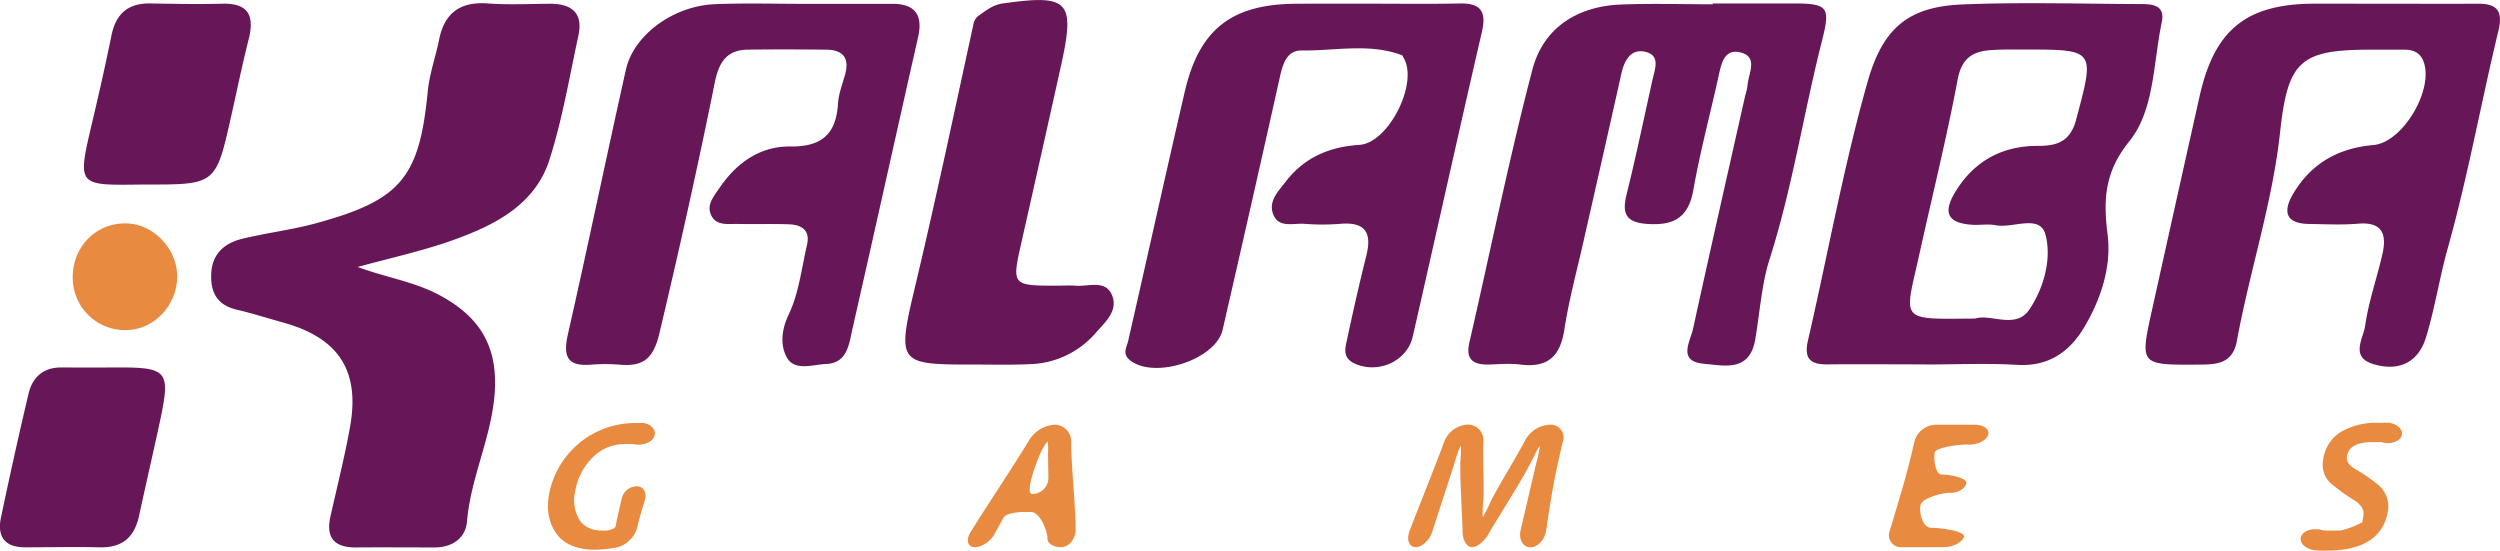 <svg xmlns="http://www.w3.org/2000/svg" viewBox="0 0 726.91 160.08">
  <g data-name="Layer 2">
    <g data-name="Layer 1">
      <path d="M104 77.63c8.26 3.07 16.36 4.23 23.72 8.15 12.71 6.77 17.51 16.15 15.94 30.42-1.34 12.12-6.84 23.22-7.87 35.42-.41 4.88-4.29 7.57-9.48 7.56-7.62 0-15.24-.06-22.87 0-6.25 0-8.74-2.84-7.36-9 1.94-8.64 4.11-17.24 5.68-25.95 3-16.46-3.29-26-19.5-30.47-4.49-1.26-9-2.68-13.59-3.76-5.61-1.37-7.51-5.11-7.25-10.45.28-5.83 3.91-8.89 9.05-10.13 7.14-1.73 14.51-2.6 21.59-4.55 24.39-6.69 29.87-13.13 32.3-38.16.51-5.28 2.3-10.12 3.32-15.2C129.23 3.74 133.86.41 141.84 1c6 .45 12.06.13 18.1.09 6.34 0 9.67 2.71 8.23 9.31-2.62 12.08-4.66 24.36-8.42 36.08-4.15 12.92-15.61 18.83-27.43 23.12-9.18 3.34-18.83 5.4-28.32 8.03ZM498 1h22.88c10.61 0 11.44.83 8.91 10.77-5.37 21.13-8.6 42.73-15.27 63.63-2.29 7.17-2.83 15.47-4.15 23.26-1.62 9.59-9 7.63-14.92 7.11-7.79-.69-4-6.39-3.17-10.18 4.95-22.65 10.1-45.25 15.18-67.86a17.3 17.3 0 0 0 .64-2.73c.18-3.5 3.32-8.44-2.05-9.76-4.95-1.21-5.64 3.72-6.47 7.48-2.42 10.84-5.29 21.61-7.22 32.54-1.42 8-5.67 10.35-13.27 9.86-6.22-.4-7.56-2.87-6.14-8.58 2.76-11.09 5.07-22.29 7.56-33.45.68-3 2.32-6.92-2-8-4.15-1.06-6.12 2.28-7 6Q466 45.7 460.39 70.33c-1.91 8.49-4.22 16.92-5.53 25.51-1.2 7.81-4.86 11.16-12.78 10.16-3.12-.41-6.35-.07-9.52 0-4.42 0-6.42-1.65-5.31-6.45 6.08-26.41 11.45-53 18.29-79.23 3.18-12.19 13-18.5 25.77-19 8.88-.37 17.79-.07 26.69-.07Zm61.88 104.95c-9.53 0-19.06-.09-28.58 0-5 .06-6.81-1.73-5.6-7C531.47 74 536 48.59 543 23.9 547.33 8.56 554.46 2 570.38 1.3c17.12-.71 34.29-.19 51.44-.12 3.51 0 7.88-.05 6.74 5.3-2.48 11.77-2.12 25.52-9.37 34.52s-7.67 16.87-6.37 27.26c1.16 9.26-1.95 18.78-6.87 27-4.23 7.07-10.35 11.37-19.4 10.83-8.86-.52-17.78-.11-26.67-.11Zm14.46-13.33c4.33-1.47 11.79 3.23 15.72-2.61 4.2-6.24 6.54-14.72 4.71-21.72-1.61-6.18-9.5-1.81-14.5-2.8-2.14-.43-4.45 0-6.66-.12-7.28-.45-8.89-3.42-4.93-9.81 5.44-8.79 13.55-13.18 23.9-13.14 5.6 0 9.4-1.24 11.11-7.71 5.41-20.39 5.68-20.32-15.51-20.3-3.18 0-6.37-.07-9.53.18-5.22.41-8.28 2.47-9.42 8.47C566 40.24 561.76 57.22 558 74.29c-4.3 19.36-6 18.52 16.34 18.33ZM693.19 1.08c8.9 0 17.81.06 26.71 0C725.5 1 728 2.5 726.44 9c-5.08 21-8.87 42.33-14.7 63.09-2.43 8.66-3.74 17.53-6.38 26.11-2.08 6.77-7.47 10-15.17 7.7-7-2-3-7.54-2.5-11.11 1-7.1 3.47-14 5.05-21 1.27-5.63 0-9.34-7.06-8.75-4.74.4-9.53.15-14.3.08-6.62-.1-7.74-3.42-4.68-8.65 5.21-8.9 13.13-13.41 23.37-14.29 8.78-.76 18-16.76 14.42-24.74-1.05-2.33-3.11-3-5.49-3h-9.54c-20.71 0-24.24 3.22-26.51 24.12-2.24 20.58-8.83 40.26-12.54 60.54-1.26 6.87-6.13 6.9-11.51 6.92-16.71.07-16.73.16-13.13-16.09q6.89-31.11 13.85-62.2C644 8.46 653.31 1.07 673.16 1.07Zm-459.39.04h25.73c6.55 0 8.88 3.25 7.42 9.68-6.4 28.24-12.64 56.51-19.07 84.74-1 4.45-1.45 10.06-7.7 10.3-3.89.16-9.2 2.2-11.45-2-1.88-3.53-1.56-7.87.62-12.45 2.93-6.17 3.72-13.37 5.29-20.17 1-4.24-1.52-5.88-5.23-6-5.08-.17-10.16 0-15.25-.11-2.81 0-6.11.52-7.47-2.75-1.27-3 1-5.44 2.55-7.77 4.94-7.26 11.76-12.09 20.55-12 9.1.12 13.33-3.58 13.87-12.46.17-2.77 1.22-5.51 2-8.22 1.42-4.87-.37-7.41-5.4-7.47-7.62-.08-15.25-.11-22.87 0-8.22.09-9 6.8-10.14 12.43-4.77 23.46-10 46.79-15.53 70.08-1.73 7.26-4.63 9.68-11.43 9.09a52.62 52.62 0 0 0-8.57 0c-6.82.53-8-2.49-6.63-8.68 5.82-25.68 11.17-51.46 16.91-77.15 2.28-10.14 13.95-18.58 26-19 8.63-.35 17.22-.09 25.8-.09Zm164.01-.05c8.89 0 17.79.13 26.68-.06 6.15-.13 7.74 2.41 6.39 8.26-6.81 29.5-13.36 59.06-20.1 88.58-1.66 7.27-10.17 11-17 7.8-3.65-1.72-2.59-4.74-2-7.39q2.56-12.1 5.54-24.11c1.65-6.66-.54-9.67-7.59-9.07a66.69 66.69 0 0 1-10.47 0c-3.27-.24-7.62 1.38-9.14-3-1.3-3.7 1.65-6.56 3.74-9.29 5.38-7 12.67-10.1 21.41-10.67 8.52-.56 17.23-18 12.85-25.31-.16-.27-.28-.69-.52-.78-9.54-3.54-19.41-1.23-29.11-1.35-4.88-.06-5.73 4.95-6.66 9.12q-8.05 36.08-16.34 72.12c-2 8.6-19.63 14.39-26.79 8.93-2.53-1.92-1.12-3.71-.65-5.8 5.52-24.14 10.85-48.32 16.45-72.44 4.22-18.13 13.62-25.41 32.35-25.52 6.99-.04 13.97 0 20.96-.02ZM283.91 106c-23.5 0-23.23.07-17.32-24.85 5.83-24.59 11.05-49.34 16.43-74a4 4 0 0 1 1.91-2.85c2.07-1.47 3.94-2.93 6.67-3.3 19.13-2.71 21.07-.76 16.95 17.88q-5.76 26-11.65 52c-2.7 12-2.54 12.17 10.1 12.19 1.9 0 3.82-.14 5.71 0 3.63.32 8.45-1.75 10.46 2.4 2.31 4.79-2 8.35-4.73 11.5a26.22 26.22 0 0 1-19.28 8.92c-5.08.24-10.16.11-15.25.11ZM42.38 53.65c-20.3.19-20.08 1.08-15.31-19.21 1.89-8 3.71-16.11 5.36-24.21C33.71 4 37.26.9 43.7 1c7 .13 14 .25 21 .08C72.39.9 74 4.71 72.3 11.44c-1.86 7.39-3.4 14.86-5.07 22.3-4.47 19.94-4.47 19.94-24.85 19.91Zm-12.09 53.21c19.64-.14 19.65-.13 15.48 19.07C44 134 42.16 142 40.43 150c-1.32 6.14-4.83 9.28-11.3 9.14-7.29-.16-14.58 0-21.87 0-5.85 0-8.12-3.1-7-8.56 2.55-12.09 5.2-24.16 8.06-36.18 1.14-4.79 4.35-7.6 9.59-7.56 4.14.04 8.26.02 12.38.02Z" fill="#671757"/>
      <path d="M51.51 80.08c.16 8.34-6.37 15.57-14.36 15.88a15.2 15.2 0 0 1-16-15c-.18-8.93 6.49-16 15.19-16 7.89-.11 15.01 7.04 15.17 15.12Zm133.59 61.3c2 0 3.08 1.85 2.37 4.12l-1.3 4.36c-.58 2.06-.86 3.42-.86 3.42a8.22 8.22 0 0 1-5.91 5.88 37.13 37.13 0 0 1-6.14.68q-8.15 0-11.48-4.68t-2.14-11.43A25.46 25.46 0 0 1 184.4 123h2.79c2.4.44 3.77 2.24 3 4s-3.51 2.72-6.16 2.11h-2.13a13.17 13.17 0 0 0-9.69 4 18.12 18.12 0 0 0-5 9.9 11 11 0 0 0 1.2 8q2 3.27 6.9 3.27h1c1.42-.18 2.64-.75 2.71-1.28l.16-.91q.23-1.28 1.06-4.84l.55-2.37a4.61 4.61 0 0 1 4.31-3.5Zm127.65 12.72c-.08 2.75-2 5-4.3 5s-4-1.21-3.9-2.7-2-7.53-4.77-7.53h-2c-2.75 0-5.39.66-5.87 1.48s-2.16 3.86-2.9 5.23-3.32 3.52-5.47 3.52-2.77-1.94-1.37-4.31c0 0 1.3-2.2 8.45-13.21s8.71-13.74 8.71-13.74a9.41 9.41 0 0 1 7.36-4.35 4.82 4.82 0 0 1 4.77 5s-.07 3 .64 12.69.65 12.92.65 12.92Zm-12.54-10.45a4.76 4.76 0 0 0 4.63-5s-.12-5.68-.1-7.31a10.83 10.83 0 0 0-.16-3 16.88 16.88 0 0 0-1.78 2.86c-.86 1.62-5.19 12.45-2.58 12.45Zm150.47-20.16a3.71 3.71 0 0 1 3.77 4.85s-1.73 6.84-3.11 14.62c-.9 5.12-1.75 11.18-1.75 11.18-.38 2.72-2.44 5-4.59 5s-3.44-2.2-2.88-4.9l4.62-19.84a28.62 28.62 0 0 0 1-4.85 15.57 15.57 0 0 0-1.61 3l-1.35 2.57q-2 3.86-7.66 13c-3.76 6.12-3.94 6.49-3.94 6.49-1.21 2.47-3.54 4.49-5.17 4.49s-2.87-2.25-2.74-5c0 0 0-.24-.28-6.38s-.42-10.13-.38-11.95v-1.82a24.22 24.22 0 0 0 .11-4.44 33.78 33.78 0 0 0-1.69 4.77s-.79 2.55-3.53 10.92-2.94 9.09-2.94 9.09c-.77 2.64-3 4.8-4.92 4.8s-2.75-2.11-1.8-4.69c0 0 .53-1.45 4.79-12.25s5.42-14 5.42-14a7.69 7.69 0 0 1 6.7-4.69 4.54 4.54 0 0 1 4.57 5s-.16 2 0 8.57 0 8.35 0 8.35a30.55 30.55 0 0 0-.18 5 36.1 36.1 0 0 0 2.28-4.55s.79-1.73 5.05-9 5-8.8 5-8.8a8.53 8.53 0 0 1 7.1-4.54Zm123.39 0c2.75 0 4.57 1.35 4 3s-3.14 2.9-5.81 2.78-9.37.89-9.71 2.25 0 6.48 2.08 6.45 7.56 1 7.11 2.61-2.57 2.8-4.71 2.72-8 1.48-8.57 3.45.43 6.77 3.14 6.73 10 1 9.45 2.62-3.22 3-6 3H553a3.49 3.49 0 0 1-3.53-4.78s1.21-3.93 4.11-13.84c1.86-6.64 3.08-12.1 3.08-12.1a6.55 6.55 0 0 1 6.09-4.88Zm120.61-.57c2.69.5 4.3 2.27 3.56 3.94s-3.35 2.43-5.8 1.7h-2.72q-6.59 0-7.29 4a2.85 2.85 0 0 0 .94 2.71l.72.69a54.73 54.73 0 0 1 7.57 5.14 8.35 8.35 0 0 1 2.68 7.51q-2 11.48-17.8 11.48a25.41 25.41 0 0 1-4-.16c-2.68-.6-4.2-2.47-3.37-4.15s3.66-2.39 6.29-1.58a21.09 21.09 0 0 0 2.71.07h2.37a25 25 0 0 0 6.32-2.42l.32-1.84a3.53 3.53 0 0 0-1.07-3.23l-.83-.86a57.9 57.9 0 0 1-7.79-5.57 7.38 7.38 0 0 1-2-6.67 11.16 11.16 0 0 1 5.36-8.22 20.53 20.53 0 0 1 10.48-2.53Z" fill="#e98a41"/>
    </g>
  </g>
</svg>